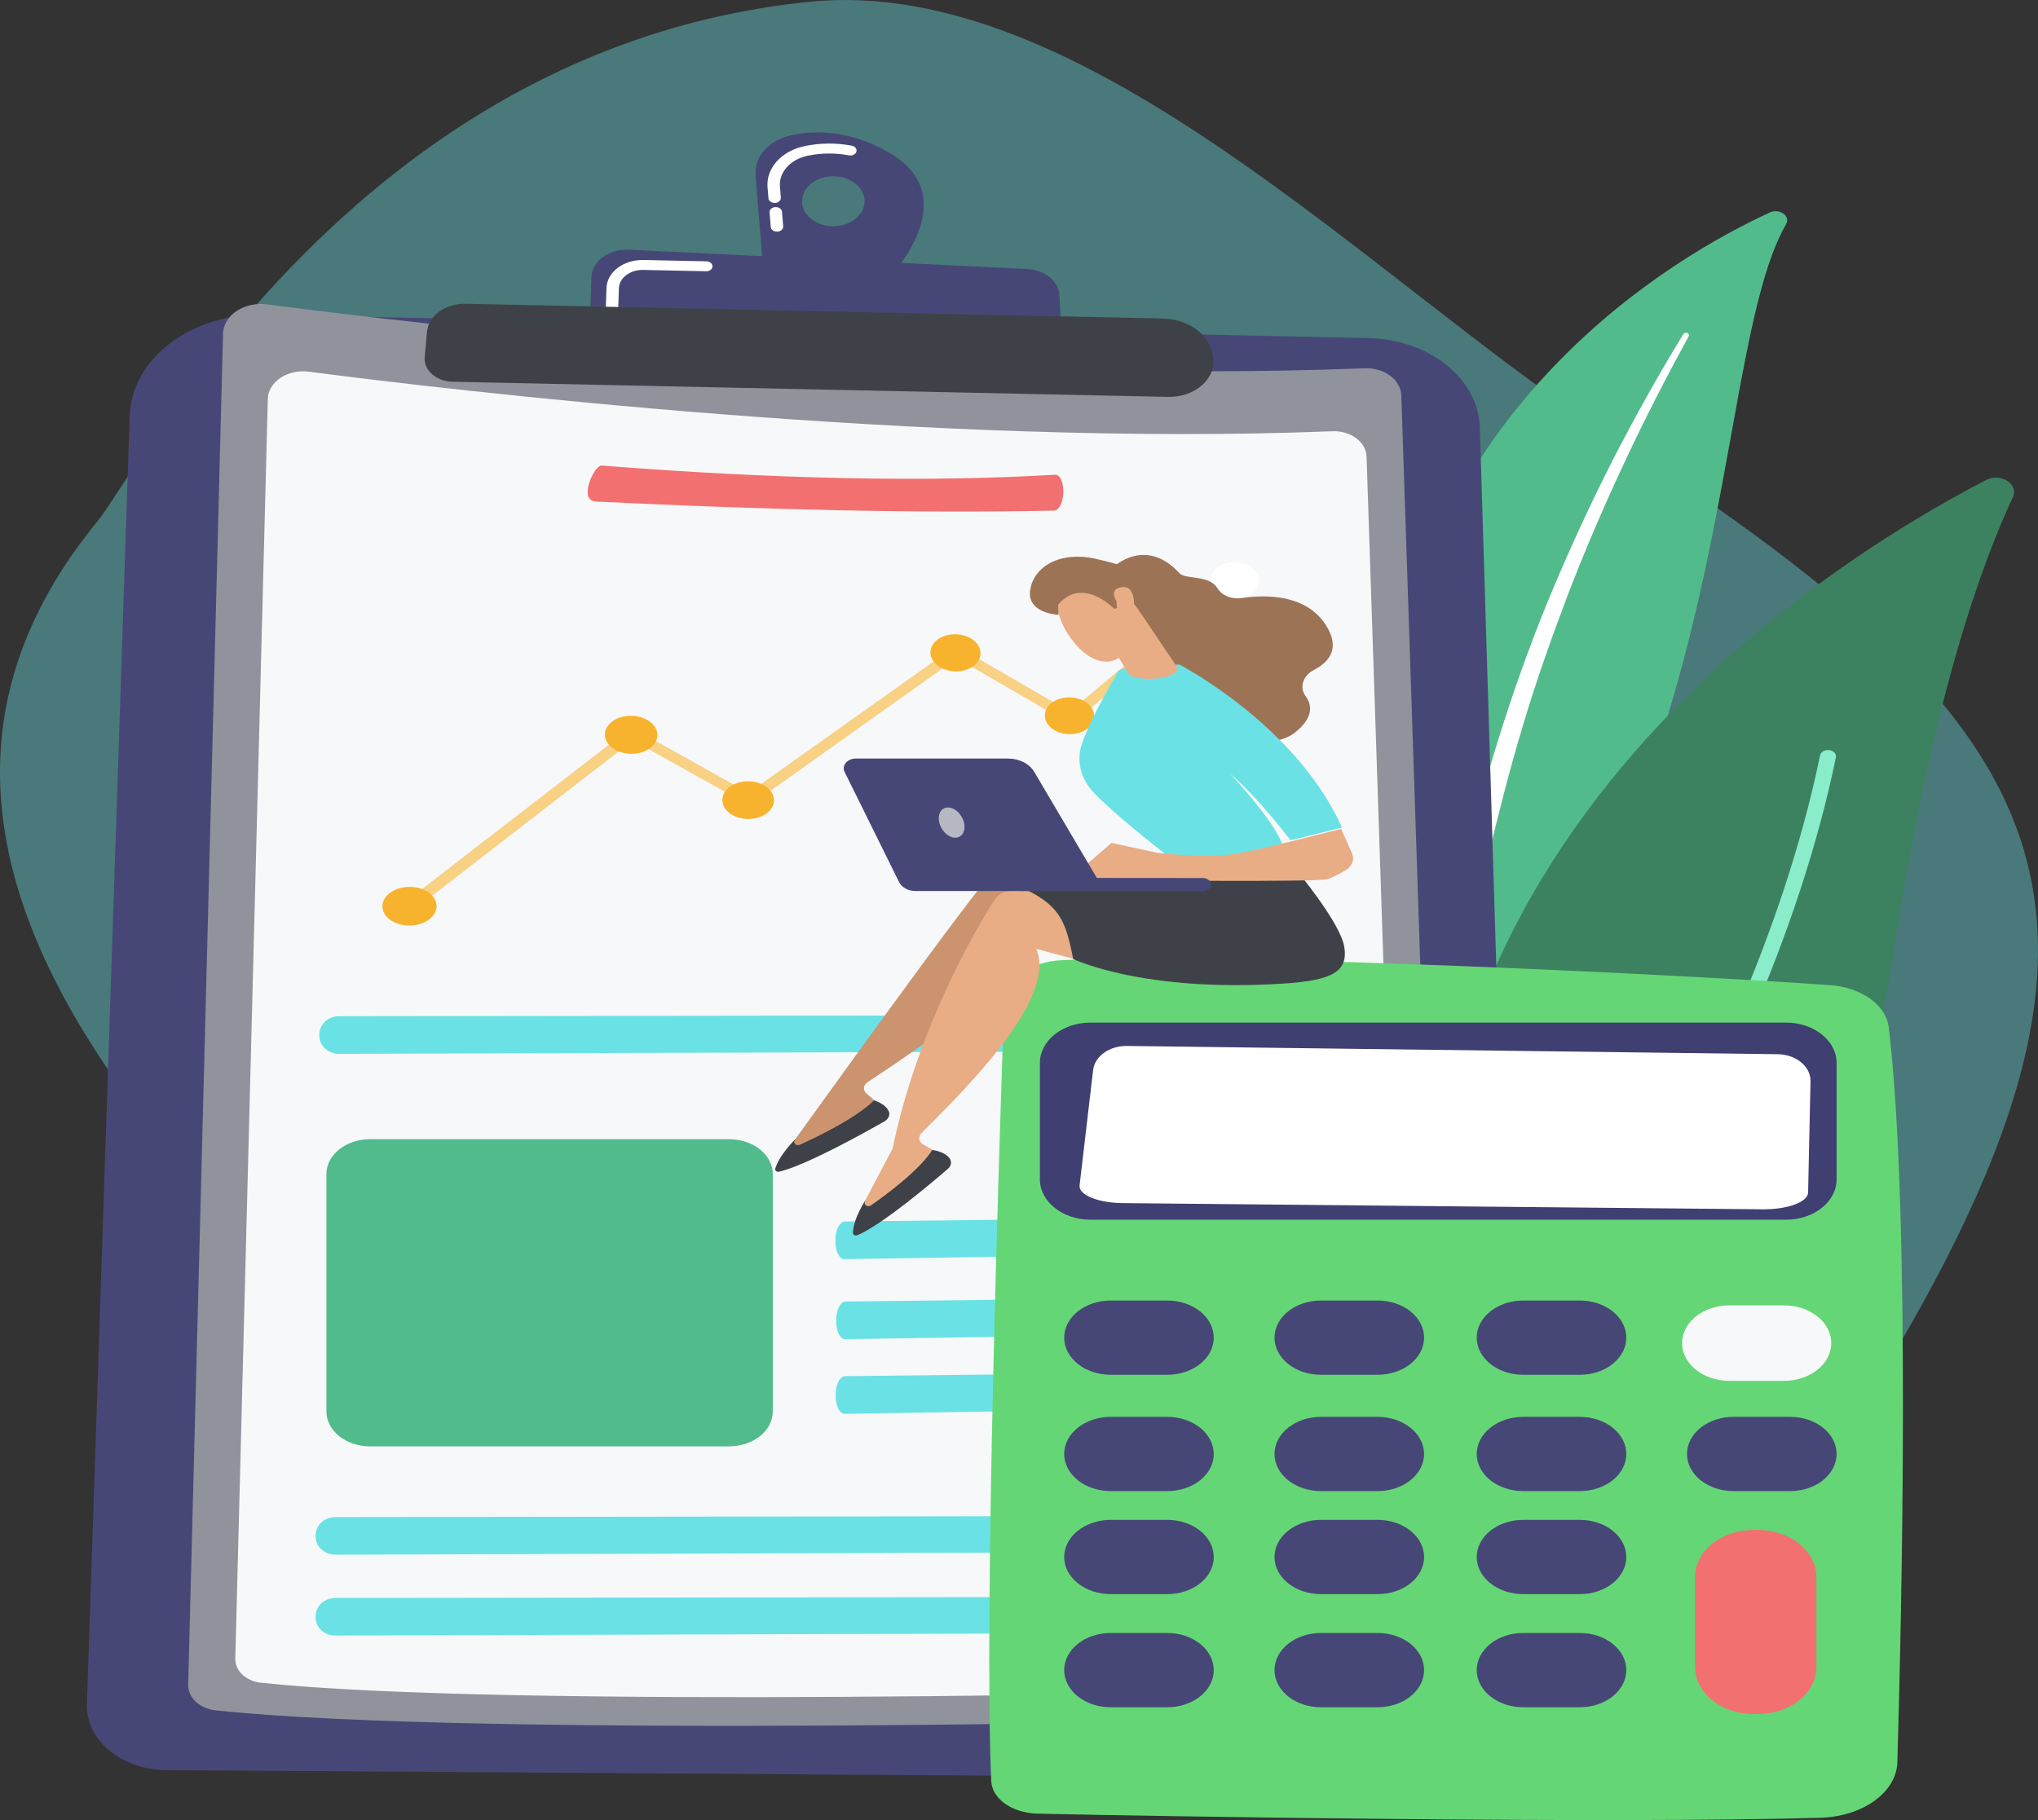 <svg width="281" height="251" viewBox="0 0 281 251" fill="none" xmlns="http://www.w3.org/2000/svg">
<rect x="0" y="0" width="281" height="251" fill="#333333" stroke="none"/>
<path d="M244.618 212.285C238.642 217.153 232.99 220.293 228.523 222.773C176.018 251.929 113.89 243.43 100.686 241.352C81.188 238.287 79.918 213.739 52.67 188.94C11.445 151.42 -18.553 110.932 13.42 71.913C19.271 64.778 48.821 6.596 111.614 0.244C149.617 -3.601 189.43 38.99 221.51 59.791C288.853 103.455 302.434 128.619 244.618 212.285Z" fill="#6AE2E5" fill-opacity="0.4"/>
<path d="M246.268 30.912C246.908 29.797 245.359 28.685 244.029 29.298C230.528 35.521 196.643 55.386 190.493 100.069C182.776 156.129 162.722 173.348 141.477 182.157C141.477 182.157 167.439 181.013 188.652 163.704C240.729 121.204 234.867 50.727 246.268 30.912Z" fill="#52BB8B"/>
<g style="mix-blend-mode:soft-light">
<path d="M232.844 46.353C229.677 52.16 226.654 58.015 223.903 63.949C221.113 69.87 218.554 75.853 216.224 81.898C213.928 87.946 211.773 94.028 209.945 100.174C208.082 106.313 206.552 112.509 205.042 118.735C203.491 124.946 201.971 131.217 199.644 137.38C197.317 143.542 194.058 149.561 189.505 154.934C188.369 156.277 187.194 157.6 185.939 158.859C184.709 160.137 183.409 161.372 182.082 162.588C179.411 165.016 176.53 167.292 173.459 169.397C167.294 173.594 160.334 177.036 153.004 179.675C152.636 179.813 152.215 179.828 151.832 179.718C151.45 179.608 151.138 179.38 150.966 179.086C150.793 178.792 150.774 178.455 150.912 178.15C151.05 177.844 151.335 177.595 151.703 177.457H151.708C153.468 176.775 155.216 176.076 156.919 175.318C157.778 174.95 158.616 174.552 159.461 174.167C160.288 173.757 161.136 173.372 161.945 172.942C165.221 171.267 168.341 169.406 171.282 167.372C177.173 163.332 182.34 158.567 186.701 153.437C188.847 150.855 190.747 148.146 192.384 145.335C194.01 142.506 195.398 139.594 196.539 136.617C198.856 130.646 200.426 124.453 202.032 118.247C203.638 112.041 205.33 105.815 207.328 99.653C208.316 96.57 209.373 93.502 210.499 90.45C211.051 88.922 211.64 87.403 212.225 85.883C212.828 84.367 213.444 82.856 214.072 81.35C216.603 75.319 219.363 69.359 222.354 63.47C225.382 57.593 228.602 51.785 232.098 46.083C232.144 46.004 232.227 45.943 232.329 45.913C232.432 45.883 232.545 45.886 232.644 45.923C232.743 45.96 232.819 46.026 232.857 46.108C232.894 46.19 232.89 46.28 232.844 46.359V46.353Z" fill="white"/>
</g>
<path d="M200.166 201.205C200.657 203.431 203.832 204.534 206.222 203.325C219.41 196.659 254.564 175.119 260.928 132.367C266.303 96.271 273.509 77.101 277.535 68.582C278.387 66.779 275.865 65.157 273.842 66.202C251.514 77.735 182.39 120.551 200.166 201.205Z" fill="#3C8261"/>
<path d="M203.934 201.75C203.986 201.789 204.042 201.825 204.102 201.855C204.224 201.917 204.361 201.96 204.504 201.98C204.647 202 204.793 201.997 204.935 201.972C205.076 201.947 205.21 201.9 205.329 201.833C205.448 201.767 205.549 201.682 205.626 201.584C205.997 201.117 242.822 154.387 253.132 104.46C253.155 104.346 253.15 104.229 253.118 104.116C253.085 104.003 253.024 103.896 252.94 103.802C252.855 103.708 252.748 103.628 252.625 103.567C252.502 103.506 252.365 103.465 252.222 103.446C252.079 103.427 251.933 103.431 251.792 103.457C251.65 103.484 251.517 103.532 251.399 103.599C251.281 103.667 251.181 103.752 251.105 103.851C251.028 103.949 250.977 104.058 250.953 104.173C240.718 153.734 204.13 200.172 203.763 200.635C203.624 200.807 203.566 201.013 203.597 201.217C203.628 201.421 203.748 201.609 203.934 201.75Z" fill="#8AEDCA"/>
<path d="M36.276 43.396L188.672 46.623C192.72 46.708 196.572 48.033 199.433 50.324C202.293 52.615 203.943 55.696 204.042 58.931L209.439 235.739C209.477 236.987 209.201 238.227 208.627 239.388C208.053 240.548 207.192 241.605 206.097 242.494C205.002 243.383 203.694 244.088 202.251 244.565C200.808 245.042 199.26 245.283 197.699 245.273L22.949 244.113C21.481 244.104 20.029 243.86 18.68 243.398C17.33 242.935 16.11 242.262 15.089 241.418C14.069 240.574 13.269 239.576 12.737 238.482C12.205 237.388 11.95 236.22 11.989 235.047L17.881 57.336C18.007 53.538 20.016 49.936 23.466 47.322C26.916 44.708 31.523 43.295 36.276 43.396Z" fill="#474777"/>
<path d="M36.792 41.975C57.529 44.671 128.86 53.161 188.149 50.789C188.791 50.762 189.432 50.838 190.036 51.013C190.64 51.187 191.194 51.457 191.666 51.805C192.138 52.153 192.518 52.573 192.783 53.041C193.049 53.508 193.195 54.013 193.212 54.526L199.127 232.131C199.167 233.301 198.625 234.435 197.622 235.287C196.618 236.138 195.233 236.638 193.77 236.676C168.846 237.327 66.212 239.706 29.758 235.872C28.687 235.758 27.705 235.333 27.002 234.677C26.299 234.022 25.923 233.182 25.947 232.318L30.752 46.003C30.766 45.407 30.94 44.82 31.263 44.283C31.585 43.745 32.049 43.269 32.622 42.887C33.195 42.505 33.863 42.226 34.583 42.069C35.303 41.911 36.056 41.879 36.792 41.975Z" fill="#90939B"/>
<path d="M42.559 51.257C61.896 53.772 128.414 61.689 183.7 59.472C184.298 59.447 184.896 59.518 185.459 59.681C186.023 59.844 186.54 60.095 186.98 60.42C187.419 60.745 187.774 61.136 188.021 61.572C188.269 62.008 188.405 62.479 188.421 62.958L193.937 228.576C193.974 229.666 193.469 230.724 192.533 231.518C191.597 232.312 190.306 232.777 188.941 232.813C165.7 233.419 69.992 235.639 35.999 232.063C35.001 231.957 34.086 231.561 33.43 230.95C32.774 230.339 32.422 229.557 32.443 228.752L36.926 55.01C36.94 54.454 37.103 53.907 37.404 53.407C37.705 52.906 38.137 52.462 38.672 52.106C39.206 51.751 39.829 51.491 40.5 51.344C41.171 51.198 41.873 51.168 42.559 51.257Z" fill="#F7F8F9"/>
<path d="M122.724 21.135C117.32 17.959 112.535 17.918 109.136 18.641C107.634 18.964 106.319 19.694 105.414 20.705C104.51 21.716 104.072 22.947 104.175 24.187L105.209 36.892L122.459 38.487C122.459 38.487 133.32 27.368 122.724 21.135ZM114.78 31.2C113.928 31.181 113.101 30.961 112.405 30.567C111.708 30.174 111.174 29.624 110.869 28.987C110.564 28.351 110.502 27.656 110.69 26.991C110.879 26.326 111.31 25.721 111.929 25.252C112.549 24.783 113.328 24.472 114.168 24.357C115.009 24.242 115.874 24.328 116.653 24.606C117.432 24.884 118.091 25.34 118.545 25.916C119 26.493 119.231 27.165 119.208 27.846C119.193 28.298 119.066 28.744 118.836 29.158C118.605 29.571 118.275 29.944 117.863 30.256C117.452 30.567 116.968 30.811 116.439 30.973C115.91 31.135 115.347 31.212 114.78 31.2Z" fill="#474777"/>
<path d="M106.813 31.901C106.662 31.854 106.531 31.772 106.436 31.668C106.34 31.563 106.284 31.438 106.273 31.309L106.109 29.285C106.102 29.195 106.117 29.105 106.153 29.02C106.189 28.935 106.246 28.857 106.321 28.789C106.395 28.721 106.485 28.666 106.586 28.627C106.687 28.587 106.796 28.564 106.909 28.558C107.021 28.552 107.133 28.564 107.24 28.593C107.346 28.622 107.445 28.667 107.529 28.727C107.614 28.786 107.683 28.858 107.732 28.939C107.782 29.019 107.811 29.107 107.818 29.197L107.983 31.221C107.992 31.336 107.965 31.451 107.904 31.555C107.842 31.66 107.749 31.75 107.632 31.818C107.516 31.886 107.379 31.929 107.236 31.944C107.093 31.958 106.947 31.944 106.813 31.901ZM106.491 27.936C106.34 27.888 106.209 27.807 106.113 27.702C106.018 27.597 105.962 27.473 105.952 27.343L105.827 25.807C105.724 24.545 106.171 23.293 107.092 22.264C108.012 21.235 109.35 20.493 110.878 20.163C113.016 19.705 115.263 19.679 117.417 20.086C117.53 20.104 117.636 20.14 117.731 20.192C117.826 20.243 117.907 20.31 117.969 20.387C118.031 20.464 118.073 20.55 118.093 20.64C118.112 20.731 118.109 20.823 118.083 20.913C118.057 21.002 118.009 21.086 117.942 21.16C117.874 21.234 117.789 21.297 117.691 21.344C117.592 21.392 117.483 21.423 117.37 21.436C117.256 21.449 117.14 21.443 117.03 21.42C115.149 21.064 113.187 21.087 111.319 21.485C110.175 21.734 109.173 22.291 108.483 23.063C107.794 23.834 107.46 24.773 107.538 25.719L107.663 27.255C107.672 27.37 107.645 27.485 107.583 27.59C107.522 27.694 107.429 27.785 107.312 27.852C107.195 27.92 107.059 27.964 106.916 27.978C106.772 27.993 106.627 27.978 106.493 27.936H106.491Z" fill="white"/>
<path d="M81.338 44.584L81.548 38.211C81.566 37.69 81.715 37.176 81.986 36.702C82.257 36.227 82.645 35.801 83.126 35.448C83.608 35.096 84.173 34.824 84.788 34.65C85.404 34.476 86.057 34.402 86.709 34.434L141.638 37.103C142.814 37.16 143.921 37.566 144.743 38.241C145.565 38.916 146.042 39.812 146.082 40.753L146.338 46.886L81.338 44.584Z" fill="#474777"/>
<path d="M99.745 36.777L102.109 36.826L99.745 36.777Z" fill="#BDD0FB"/>
<path d="M84.075 42.949C83.912 42.897 83.773 42.806 83.676 42.689C83.579 42.572 83.53 42.434 83.534 42.294L83.621 39.716C83.638 39.195 83.783 38.682 84.047 38.206C84.312 37.73 84.692 37.301 85.165 36.943C85.638 36.584 86.194 36.303 86.802 36.117C87.411 35.93 88.059 35.841 88.711 35.854L97.403 36.038C97.631 36.043 97.846 36.12 98.003 36.252C98.159 36.384 98.243 36.56 98.237 36.742C98.231 36.923 98.135 37.096 97.97 37.221C97.805 37.346 97.584 37.413 97.357 37.408L88.665 37.224C87.804 37.207 86.971 37.464 86.347 37.937C85.722 38.41 85.358 39.062 85.333 39.749L85.248 42.327C85.241 42.509 85.145 42.681 84.98 42.806C84.815 42.931 84.595 42.999 84.368 42.994C84.267 42.993 84.169 42.977 84.075 42.949Z" fill="white"/>
<path d="M64.189 41.891L160.328 43.925C162.002 43.96 163.607 44.467 164.86 45.355C166.112 46.244 166.932 47.458 167.173 48.782L167.243 49.16C167.37 49.863 167.303 50.58 167.048 51.261C166.792 51.941 166.354 52.569 165.763 53.099C165.172 53.63 164.443 54.052 163.628 54.334C162.812 54.617 161.929 54.753 161.04 54.734L62.405 52.647C61.868 52.635 61.339 52.537 60.851 52.357C60.363 52.178 59.925 51.921 59.565 51.602C59.205 51.284 58.929 50.91 58.755 50.504C58.581 50.098 58.512 49.667 58.552 49.239L58.881 45.714C58.983 44.654 59.591 43.666 60.579 42.954C61.567 42.243 62.859 41.862 64.189 41.891Z" fill="#3E4248"/>
<path d="M183.088 211.611C183.072 212.921 181.952 213.987 180.585 213.992L46.236 214.401C44.733 214.401 43.517 213.294 43.519 211.917V211.711C43.519 210.333 44.743 209.216 46.25 209.214L180.652 209.046C182.017 209.046 183.112 210.105 183.096 211.417L183.088 211.611Z" fill="#6AE2E5"/>
<path d="M183.088 222.766C183.072 224.077 181.952 225.143 180.585 225.147L46.236 225.556C44.733 225.561 43.517 224.449 43.519 223.072V222.864C43.519 221.487 44.743 220.369 46.25 220.367L180.652 220.199C182.017 220.199 183.112 221.26 183.096 222.571L183.088 222.766Z" fill="#6AE2E5"/>
<path d="M183.599 142.54C183.583 143.852 182.464 144.918 181.097 144.922L46.748 145.331C45.244 145.331 44.028 144.223 44.03 142.847V142.639C44.03 141.262 45.254 140.144 46.761 140.142L181.163 139.974C182.529 139.974 183.623 141.034 183.607 142.346L183.599 142.54Z" fill="#6AE2E5"/>
<path d="M146.596 68.042C146.546 69.353 145.987 70.414 145.346 70.414C126.214 70.812 105.12 70.276 82.895 69.2C82.189 69.2 80.99 69.248 81.035 67.872L81.042 67.664C81.087 66.288 82.23 64.197 82.933 64.201C106.29 66.034 127.323 66.551 145.526 65.465C146.168 65.465 146.649 66.534 146.6 67.844L146.596 68.042Z" fill="#F27070"/>
<path d="M180.736 170.289C180.721 171.599 180.187 172.67 179.546 172.679L116.445 173.643C115.739 173.654 115.174 172.547 115.185 171.171V170.963C115.195 169.586 115.776 168.463 116.482 168.454L179.605 167.729C180.247 167.721 180.753 168.778 180.738 170.09L180.736 170.289Z" fill="#6AE2E5"/>
<path d="M180.845 181.323C180.829 182.634 180.295 183.704 179.655 183.714L116.553 184.681C115.847 184.691 115.282 183.584 115.293 182.208V181.994C115.303 180.618 115.884 179.494 116.59 179.486L179.713 178.761C180.355 178.753 180.862 179.811 180.846 181.122L180.845 181.323Z" fill="#6AE2E5"/>
<path d="M180.772 191.616C180.756 192.927 180.224 193.998 179.582 194.008L116.477 194.971C115.771 194.982 115.207 193.875 115.216 192.498V192.29C115.226 190.914 115.807 189.79 116.512 189.783L179.636 189.057C180.277 189.05 180.785 190.107 180.768 191.418L180.772 191.616Z" fill="#6AE2E5"/>
<path d="M51.025 157.102H100.533C102.129 157.102 103.66 157.608 104.789 158.51C105.917 159.412 106.551 160.635 106.551 161.911V194.655C106.551 195.93 105.917 197.153 104.789 198.055C103.661 198.957 102.13 199.463 100.534 199.463H51.025C49.429 199.463 47.898 198.957 46.769 198.055C45.641 197.153 45.007 195.93 45.007 194.654V161.91C45.007 160.635 45.641 159.412 46.77 158.51C47.898 157.608 49.429 157.102 51.025 157.102Z" fill="#52BB8B"/>
<path opacity="0.57" d="M56.697 125.456C56.457 125.457 56.225 125.386 56.048 125.257C55.961 125.195 55.89 125.12 55.842 125.035C55.793 124.95 55.767 124.859 55.765 124.765C55.763 124.672 55.785 124.58 55.831 124.494C55.876 124.408 55.943 124.331 56.028 124.267L86.507 100.723C86.663 100.607 86.865 100.536 87.079 100.525C87.292 100.513 87.504 100.56 87.679 100.659L103.212 109.339L131.288 89.403C131.438 89.3 131.628 89.24 131.826 89.234C132.024 89.228 132.219 89.276 132.378 89.371L147.483 98.134L169.774 79.463C169.93 79.344 170.138 79.278 170.353 79.278C170.568 79.278 170.776 79.344 170.932 79.462C171.088 79.581 171.181 79.743 171.193 79.915C171.204 80.087 171.132 80.255 170.992 80.386L148.223 99.483C148.079 99.601 147.886 99.673 147.681 99.686C147.476 99.7 147.271 99.653 147.105 99.556L131.944 90.774L103.898 110.721C103.744 110.828 103.55 110.891 103.347 110.9C103.143 110.908 102.942 110.862 102.775 110.768L87.266 102.114L57.365 125.248C57.184 125.384 56.945 125.458 56.697 125.456Z" fill="#F8B32E"/>
<path d="M86.829 98.711C84.833 98.77 83.299 99.993 83.409 101.444C83.52 102.894 85.231 104.017 87.228 103.953C89.225 103.888 90.741 102.667 90.636 101.221C90.531 99.776 88.822 98.652 86.829 98.711Z" fill="#F8B32E"/>
<path d="M56.264 122.31C54.202 122.394 52.62 123.653 52.734 125.129C52.847 126.606 54.611 127.723 56.672 127.633C58.733 127.544 60.301 126.283 60.189 124.815C60.076 123.346 58.321 122.226 56.264 122.31Z" fill="#F8B32E"/>
<path d="M102.964 107.741C100.999 107.808 99.491 109.029 99.603 110.468C99.714 111.907 101.396 113.013 103.361 112.94C105.326 112.867 106.813 111.649 106.708 110.214C106.603 108.78 104.922 107.674 102.964 107.741Z" fill="#F8B32E"/>
<path d="M147.279 96.173C145.404 96.227 143.966 97.41 144.072 98.816C144.179 100.222 145.787 101.313 147.662 101.251C149.537 101.189 150.962 100.008 150.857 98.608C150.752 97.208 149.152 96.119 147.279 96.173Z" fill="#F8B32E"/>
<path d="M173.56 79.979C173.455 78.595 171.895 77.502 170.068 77.538C168.242 77.575 166.835 78.728 166.939 80.116C167.043 81.505 168.614 82.598 170.443 82.557C172.273 82.516 173.664 81.362 173.56 79.979Z" fill="white"/>
<path d="M131.551 87.468C129.645 87.514 128.183 88.7 128.295 90.117C128.408 91.534 130.037 92.641 131.943 92.59C133.85 92.539 135.298 91.353 135.192 89.941C135.086 88.529 133.455 87.421 131.551 87.468Z" fill="#F8B32E"/>
<path d="M138.459 138.245C137.795 157.175 135.644 222.472 136.673 245.61C136.778 248.061 139.56 250.029 143.024 250.11C160.161 250.506 222.98 251.511 251.008 250.68C256.845 250.507 261.488 247.161 261.609 243.027C262.192 223.158 263.476 167.273 260.423 141.671C260.056 138.604 256.654 136.162 252.324 135.855C233.662 134.534 170.572 131.306 146.356 132.417C141.989 132.619 138.567 135.153 138.459 138.245Z" fill="#65D675"/>
<path d="M246.261 141.021H150.351C146.501 141.021 143.38 143.515 143.38 146.592V162.633C143.38 165.71 146.501 168.204 150.351 168.204H246.261C250.111 168.204 253.232 165.71 253.232 162.633V146.592C253.232 143.515 250.111 141.021 246.261 141.021Z" fill="#3F3F72"/>
<path d="M248.34 146.499C247.92 146.153 247.419 145.875 246.865 145.683C246.311 145.492 245.715 145.389 245.111 145.381L155.366 144.242C154.209 144.227 153.088 144.562 152.226 145.179C151.364 145.796 150.826 146.65 150.718 147.571L148.853 163.482C148.701 164.785 151.383 165.881 154.802 165.917L243.037 166.771C246.451 166.804 249.274 165.764 249.302 164.461L249.635 149.118C249.645 148.635 249.536 148.155 249.314 147.705C249.092 147.256 248.761 146.846 248.34 146.499Z" fill="white"/>
<path d="M167.358 184.47C167.358 185.828 166.683 187.131 165.482 188.091C164.28 189.051 162.65 189.591 160.951 189.591H153.137C151.438 189.59 149.809 189.05 148.607 188.09C147.406 187.13 146.73 185.828 146.729 184.47C146.73 183.112 147.406 181.811 148.607 180.851C149.809 179.891 151.438 179.351 153.137 179.35H160.943C162.643 179.35 164.273 179.889 165.474 180.849C166.676 181.81 167.351 183.112 167.351 184.47H167.358Z" fill="#474777"/>
<path d="M196.354 184.47C196.354 185.828 195.679 187.131 194.478 188.091C193.276 189.051 191.646 189.591 189.947 189.591H182.141C181.299 189.591 180.465 189.459 179.687 189.202C178.909 188.945 178.202 188.568 177.607 188.093C177.011 187.617 176.539 187.052 176.217 186.431C175.894 185.809 175.728 185.143 175.728 184.47C175.728 183.797 175.894 183.131 176.217 182.51C176.539 181.888 177.011 181.323 177.607 180.848C178.202 180.372 178.909 179.995 179.687 179.738C180.465 179.481 181.299 179.349 182.141 179.35H189.947C191.646 179.35 193.276 179.889 194.478 180.849C195.679 181.81 196.354 183.112 196.354 184.47Z" fill="#474777"/>
<path d="M224.236 184.47C224.236 185.143 224.07 185.809 223.748 186.431C223.425 187.052 222.953 187.617 222.357 188.093C221.762 188.568 221.055 188.945 220.277 189.202C219.499 189.459 218.665 189.591 217.823 189.591H210.016C208.317 189.59 206.688 189.05 205.487 188.09C204.286 187.13 203.61 185.828 203.609 184.47C203.61 183.112 204.286 181.811 205.487 180.851C206.688 179.891 208.317 179.351 210.016 179.35H217.823C218.665 179.349 219.499 179.481 220.277 179.738C221.055 179.995 221.762 180.372 222.357 180.848C222.953 181.323 223.425 181.888 223.748 182.51C224.07 183.131 224.236 183.797 224.236 184.47Z" fill="#474777"/>
<path d="M252.498 185.222C252.498 186.603 251.812 187.926 250.591 188.902C249.37 189.878 247.713 190.427 245.986 190.427H238.44C236.712 190.427 235.056 189.878 233.834 188.902C232.613 187.926 231.927 186.603 231.927 185.222C231.927 183.842 232.613 182.518 233.834 181.542C235.056 180.566 236.712 180.018 238.44 180.018H245.986C247.713 180.018 249.37 180.566 250.591 181.542C251.812 182.518 252.498 183.842 252.498 185.222Z" fill="#F7F8F9"/>
<path d="M167.358 200.512C167.358 201.87 166.683 203.172 165.482 204.133C164.28 205.093 162.65 205.632 160.951 205.632H153.137C151.438 205.631 149.809 205.091 148.607 204.131C147.406 203.171 146.73 201.87 146.729 200.512C146.73 199.154 147.406 197.852 148.607 196.892C149.809 195.932 151.438 195.392 153.137 195.391H160.943C162.643 195.391 164.273 195.931 165.474 196.891C166.676 197.851 167.351 199.154 167.351 200.512H167.358Z" fill="#474777"/>
<path d="M196.354 200.512C196.354 201.87 195.679 203.172 194.478 204.133C193.276 205.093 191.646 205.632 189.947 205.632H182.141C181.299 205.633 180.465 205.501 179.687 205.244C178.909 204.987 178.202 204.61 177.607 204.134C177.011 203.659 176.539 203.094 176.217 202.472C175.894 201.851 175.728 201.185 175.728 200.512C175.728 199.839 175.894 199.173 176.217 198.551C176.539 197.93 177.011 197.365 177.607 196.889C178.202 196.414 178.909 196.037 179.687 195.78C180.465 195.523 181.299 195.391 182.141 195.391H189.947C191.646 195.391 193.276 195.931 194.478 196.891C195.679 197.851 196.354 199.154 196.354 200.512Z" fill="#474777"/>
<path d="M224.236 200.512C224.236 201.185 224.07 201.851 223.748 202.472C223.425 203.094 222.953 203.659 222.357 204.134C221.762 204.61 221.055 204.987 220.277 205.244C219.499 205.501 218.665 205.633 217.823 205.632H210.016C208.317 205.631 206.688 205.091 205.487 204.131C204.286 203.171 203.61 201.87 203.609 200.512C203.61 199.154 204.286 197.852 205.487 196.892C206.688 195.932 208.317 195.392 210.016 195.391H217.823C218.665 195.391 219.499 195.523 220.277 195.78C221.055 196.037 221.762 196.414 222.357 196.889C222.953 197.365 223.425 197.93 223.748 198.551C224.07 199.173 224.236 199.839 224.236 200.512Z" fill="#474777"/>
<path d="M253.232 200.512C253.232 201.87 252.556 203.172 251.355 204.133C250.153 205.093 248.523 205.632 246.824 205.632H239.017C238.175 205.633 237.342 205.501 236.564 205.244C235.786 204.987 235.079 204.61 234.483 204.134C233.888 203.659 233.415 203.094 233.093 202.472C232.77 201.851 232.604 201.185 232.604 200.512C232.604 199.839 232.77 199.173 233.093 198.551C233.415 197.93 233.888 197.365 234.483 196.889C235.079 196.414 235.786 196.037 236.564 195.78C237.342 195.523 238.175 195.391 239.017 195.391H246.824C248.523 195.391 250.153 195.931 251.355 196.891C252.556 197.851 253.232 199.154 253.232 200.512Z" fill="#474777"/>
<path d="M167.358 214.72C167.358 216.078 166.683 217.38 165.482 218.34C164.28 219.301 162.65 219.84 160.951 219.84H153.137C151.438 219.839 149.809 219.299 148.607 218.339C147.406 217.379 146.73 216.077 146.729 214.72C146.73 213.362 147.406 212.06 148.607 211.1C149.809 210.14 151.438 209.6 153.137 209.599H160.943C162.643 209.599 164.273 210.138 165.474 211.099C166.676 212.059 167.351 213.361 167.351 214.72H167.358Z" fill="#474777"/>
<path d="M196.354 214.72C196.354 216.078 195.679 217.38 194.478 218.34C193.276 219.301 191.646 219.84 189.947 219.84H182.141C181.299 219.841 180.465 219.709 179.687 219.452C178.909 219.194 178.202 218.817 177.607 218.342C177.011 217.866 176.539 217.302 176.217 216.68C175.894 216.059 175.728 215.392 175.728 214.72C175.728 214.047 175.894 213.38 176.217 212.759C176.539 212.137 177.011 211.573 177.607 211.097C178.202 210.622 178.909 210.245 179.687 209.987C180.465 209.73 181.299 209.598 182.141 209.599H189.947C191.646 209.599 193.276 210.138 194.478 211.099C195.679 212.059 196.354 213.361 196.354 214.72Z" fill="#474777"/>
<path d="M224.236 214.72C224.236 215.392 224.07 216.059 223.748 216.68C223.425 217.302 222.953 217.866 222.357 218.342C221.762 218.817 221.055 219.194 220.277 219.452C219.499 219.709 218.665 219.841 217.823 219.84H210.016C208.317 219.839 206.688 219.299 205.487 218.339C204.286 217.379 203.61 216.077 203.609 214.72C203.61 213.362 204.286 212.06 205.487 211.1C206.688 210.14 208.317 209.6 210.016 209.599H217.823C218.665 209.598 219.499 209.73 220.277 209.987C221.055 210.245 221.762 210.622 222.357 211.097C222.953 211.573 223.425 212.137 223.748 212.759C224.07 213.38 224.236 214.047 224.236 214.72Z" fill="#474777"/>
<path d="M167.358 230.316C167.359 230.989 167.194 231.656 166.872 232.277C166.55 232.899 166.079 233.464 165.483 233.94C164.888 234.416 164.182 234.793 163.404 235.051C162.626 235.309 161.793 235.441 160.951 235.441H153.137C151.437 235.44 149.807 234.9 148.605 233.939C147.404 232.978 146.729 231.675 146.729 230.316C146.73 228.959 147.406 227.657 148.607 226.697C149.809 225.737 151.438 225.197 153.137 225.196H160.943C162.643 225.196 164.273 225.735 165.474 226.696C166.676 227.656 167.351 228.958 167.351 230.316H167.358Z" fill="#474777"/>
<path d="M196.354 230.316C196.355 230.989 196.19 231.656 195.868 232.277C195.546 232.899 195.075 233.464 194.48 233.94C193.884 234.416 193.178 234.793 192.4 235.051C191.622 235.309 190.789 235.441 189.947 235.441H182.141C181.299 235.442 180.465 235.31 179.686 235.052C178.908 234.795 178.201 234.417 177.605 233.941C177.009 233.465 176.537 232.9 176.215 232.278C175.893 231.656 175.728 230.99 175.728 230.316C175.728 229.644 175.894 228.977 176.217 228.356C176.539 227.734 177.011 227.17 177.607 226.694C178.202 226.219 178.909 225.841 179.687 225.584C180.465 225.327 181.299 225.195 182.141 225.196H189.947C191.646 225.196 193.276 225.735 194.478 226.696C195.679 227.656 196.354 228.958 196.354 230.316Z" fill="#474777"/>
<path d="M224.236 230.316C224.237 230.99 224.071 231.656 223.749 232.278C223.427 232.9 222.955 233.465 222.359 233.941C221.763 234.417 221.056 234.795 220.278 235.052C219.5 235.31 218.665 235.442 217.823 235.441H210.016C208.316 235.44 206.687 234.9 205.485 233.939C204.284 232.978 203.609 231.675 203.609 230.316C203.61 228.959 204.286 227.657 205.487 226.697C206.688 225.737 208.317 225.197 210.016 225.196H217.823C218.665 225.195 219.499 225.327 220.277 225.584C221.055 225.841 221.762 226.219 222.357 226.694C222.953 227.17 223.425 227.734 223.748 228.356C224.07 228.977 224.236 229.644 224.236 230.316Z" fill="#474777"/>
<path d="M242.327 210.984H241.831C237.349 210.984 233.715 213.888 233.715 217.47V229.898C233.715 233.481 237.349 236.385 241.831 236.385H242.327C246.81 236.385 250.444 233.481 250.444 229.898V217.47C250.444 213.888 246.81 210.984 242.327 210.984Z" fill="#F27070"/>
<path d="M109.656 157.1C109.703 157.086 134.409 122.51 137.747 119.257C138.023 118.987 138.379 118.778 138.783 118.649C139.187 118.519 139.626 118.473 140.058 118.514L146.954 119.171L155.055 133.177L141.559 126.895C142.894 134.277 125.557 145.246 119.605 149.248C119.462 149.344 119.346 149.463 119.263 149.597C119.18 149.73 119.132 149.876 119.122 150.025C119.112 150.174 119.141 150.323 119.206 150.462C119.271 150.602 119.371 150.73 119.5 150.837L121.874 152.823C117.976 155.981 113.479 158.008 108.403 158.946L109.656 157.1Z" fill="#CB946F"/>
<path d="M120.502 151.751C120.502 151.751 122.018 152.143 122.531 153.221C122.776 153.738 122.512 154.322 121.95 154.643C119.455 156.07 111.226 160.682 107.429 161.586C107.357 161.602 107.281 161.603 107.209 161.589C107.137 161.575 107.071 161.546 107.016 161.505C106.962 161.464 106.922 161.413 106.901 161.356C106.879 161.299 106.876 161.239 106.892 161.181C107.086 160.477 107.716 159.069 109.748 157.008L109.565 157.302C109.511 157.383 109.492 157.476 109.51 157.567C109.529 157.657 109.584 157.741 109.667 157.804C109.751 157.867 109.858 157.907 109.972 157.917C110.087 157.926 110.202 157.906 110.3 157.858C112.835 156.713 118.008 154.209 120.502 151.751Z" fill="#3E4248"/>
<path d="M119.279 165.587C119.321 165.566 123.028 158.429 123.069 158.408C126.467 141.871 134.759 127.709 137.205 123.983C137.407 123.675 137.703 123.413 138.066 123.22C138.428 123.028 138.846 122.912 139.279 122.882L146.199 122.411L157.68 134.818L142.869 130.85C146.045 137.862 131.839 151.408 127.035 156.289C126.919 156.406 126.835 156.541 126.787 156.685C126.739 156.829 126.729 156.98 126.757 157.127C126.785 157.275 126.85 157.416 126.949 157.543C127.048 157.669 127.178 157.778 127.332 157.863L130.16 159.424C127.143 163.146 123.252 165.859 118.519 167.597L119.279 165.587Z" fill="#E8AD85"/>
<path d="M128.546 158.595C128.546 158.595 130.129 158.732 130.904 159.705C131.275 160.171 131.165 160.787 130.694 161.192C128.612 162.994 121.722 168.841 118.232 170.342C118.166 170.37 118.092 170.383 118.018 170.382C117.943 170.38 117.87 170.362 117.807 170.331C117.743 170.3 117.691 170.256 117.655 170.204C117.619 170.151 117.601 170.093 117.602 170.033C117.614 169.311 117.875 167.83 119.342 165.483L119.237 165.801C119.207 165.889 119.212 165.982 119.253 166.067C119.294 166.152 119.369 166.223 119.465 166.271C119.562 166.32 119.675 166.341 119.788 166.333C119.902 166.326 120.009 166.288 120.093 166.228C122.294 164.692 126.726 161.4 128.546 158.595Z" fill="#3E4248"/>
<path d="M178.587 119.798C178.587 119.798 184.847 127.238 185.36 130.632C185.874 134.026 183.63 135.199 177.079 135.632C157.582 136.92 147.972 132.25 147.972 132.25C146.638 125.451 145.688 123.726 134.549 120.031C134.549 120.031 148.639 120.925 151.474 120.046C154.309 119.166 178.587 119.798 178.587 119.798Z" fill="#3E4248"/>
<path d="M153.627 78.113C153.627 78.113 157.986 73.99 162.622 79.048C163.462 79.965 166.685 79.209 167.868 81.126C168.478 82.116 169.796 82.679 171.154 82.478C174.536 81.98 180.064 81.938 182.793 86.172C184.877 89.404 183.268 91.292 181.186 92.375C179.657 93.168 179.111 94.776 180.031 96.031C180.918 97.235 181.081 98.866 178.794 100.828C173.661 105.225 163.499 98.037 163.499 98.037L155.43 82.8L153.627 78.113Z" fill="#9D7356"/>
<path d="M161.767 118.621C161.767 118.621 154.479 113.075 150.89 109.401C149.936 108.421 149.288 107.274 149 106.053C148.713 104.833 148.794 103.576 149.238 102.386C150.877 97.975 153.787 93.404 154.053 92.696C154.461 91.605 162.633 91.652 162.633 91.652C162.633 91.652 178.716 99.993 185.035 114.124L177.939 115.886C177.939 115.886 173.737 110.256 169.59 106.677C169.59 106.677 176.77 114.256 177.023 117.359L161.767 118.621Z" fill="#6AE2E5"/>
<path d="M147.771 121.002L153.249 116.24L159.574 117.601C159.574 117.601 166.949 118.514 171.169 117.601L175.39 116.687L184.928 114.315L186.426 117.698C186.61 118.116 186.619 118.57 186.451 118.993C186.283 119.415 185.947 119.782 185.495 120.038C184.669 120.507 183.702 121.022 183.085 121.237C181.825 121.676 154.151 121.376 154.151 121.376L147.771 121.002Z" fill="#E8AD85"/>
<path d="M156.909 83.99L162.401 92.152C162.039 93.934 156.423 93.985 155.556 92.921C155.471 92.81 155.413 92.688 155.383 92.561L152.097 87.105C151.956 86.573 153.777 84.781 154.381 84.525L156.564 83.597C157.405 83.241 153.897 83.212 156.909 83.99Z" fill="#E8AD85"/>
<path d="M145.791 82.074C145.791 82.074 145.171 84.832 147.883 88.338C150.596 91.844 153.297 91.687 154.669 90.437C156.041 89.187 157.686 87.103 156.938 83.606C156.19 80.109 146.729 78.557 145.791 82.074Z" fill="#E8AD85"/>
<path d="M153.655 83.986C153.655 83.986 149.262 79.376 145.89 83.398L145.947 84.787C145.947 84.787 141.562 84.619 142.037 81.394C142.512 78.168 146.093 75.957 151.056 77.06C156.019 78.163 158.918 79.421 159.479 82.174C160.04 84.928 157.226 84.479 157.226 84.479C157.226 84.479 156.151 82.578 154.853 82.449C153.555 82.32 154.024 83.821 154.024 83.821L153.655 83.986Z" fill="#9D7356"/>
<path d="M154.662 83.863C154.662 83.863 152.387 81.504 154.458 81.014C156.529 80.524 156.454 83.326 156.316 84.372L154.662 83.863Z" fill="#E8AD85"/>
<path d="M165.901 122.887H165.847L140.655 122.865C140.504 122.868 140.353 122.848 140.212 122.804C140.072 122.761 139.943 122.695 139.835 122.611C139.726 122.527 139.64 122.426 139.581 122.315C139.522 122.204 139.492 122.084 139.492 121.964C139.492 121.843 139.522 121.723 139.581 121.612C139.64 121.501 139.726 121.4 139.835 121.316C139.943 121.232 140.072 121.167 140.212 121.123C140.353 121.079 140.504 121.059 140.655 121.062L165.847 121.084C166.139 121.087 166.419 121.18 166.627 121.344C166.835 121.508 166.955 121.73 166.963 121.964C166.97 122.197 166.863 122.424 166.666 122.596C166.468 122.768 166.194 122.872 165.903 122.886L165.901 122.887Z" fill="#474777"/>
<path d="M118.004 104.607H138.984C139.743 104.607 140.487 104.78 141.127 105.105C141.768 105.43 142.279 105.895 142.601 106.444L152.296 122.875H126.228C125.74 122.876 125.264 122.759 124.861 122.54C124.458 122.321 124.146 122.01 123.967 121.647L116.446 106.438C116.347 106.235 116.312 106.016 116.342 105.799C116.373 105.583 116.469 105.376 116.622 105.195C116.776 105.015 116.982 104.867 117.222 104.765C117.463 104.663 117.731 104.608 118.004 104.607Z" fill="#474777"/>
<path d="M132.786 113.034C133.239 114.164 132.904 115.26 132.035 115.483C131.165 115.706 130.093 114.973 129.639 113.844C129.184 112.715 129.52 111.618 130.389 111.395C131.257 111.172 132.331 111.905 132.786 113.034Z" fill="#B6B9C2"/>
</svg>

